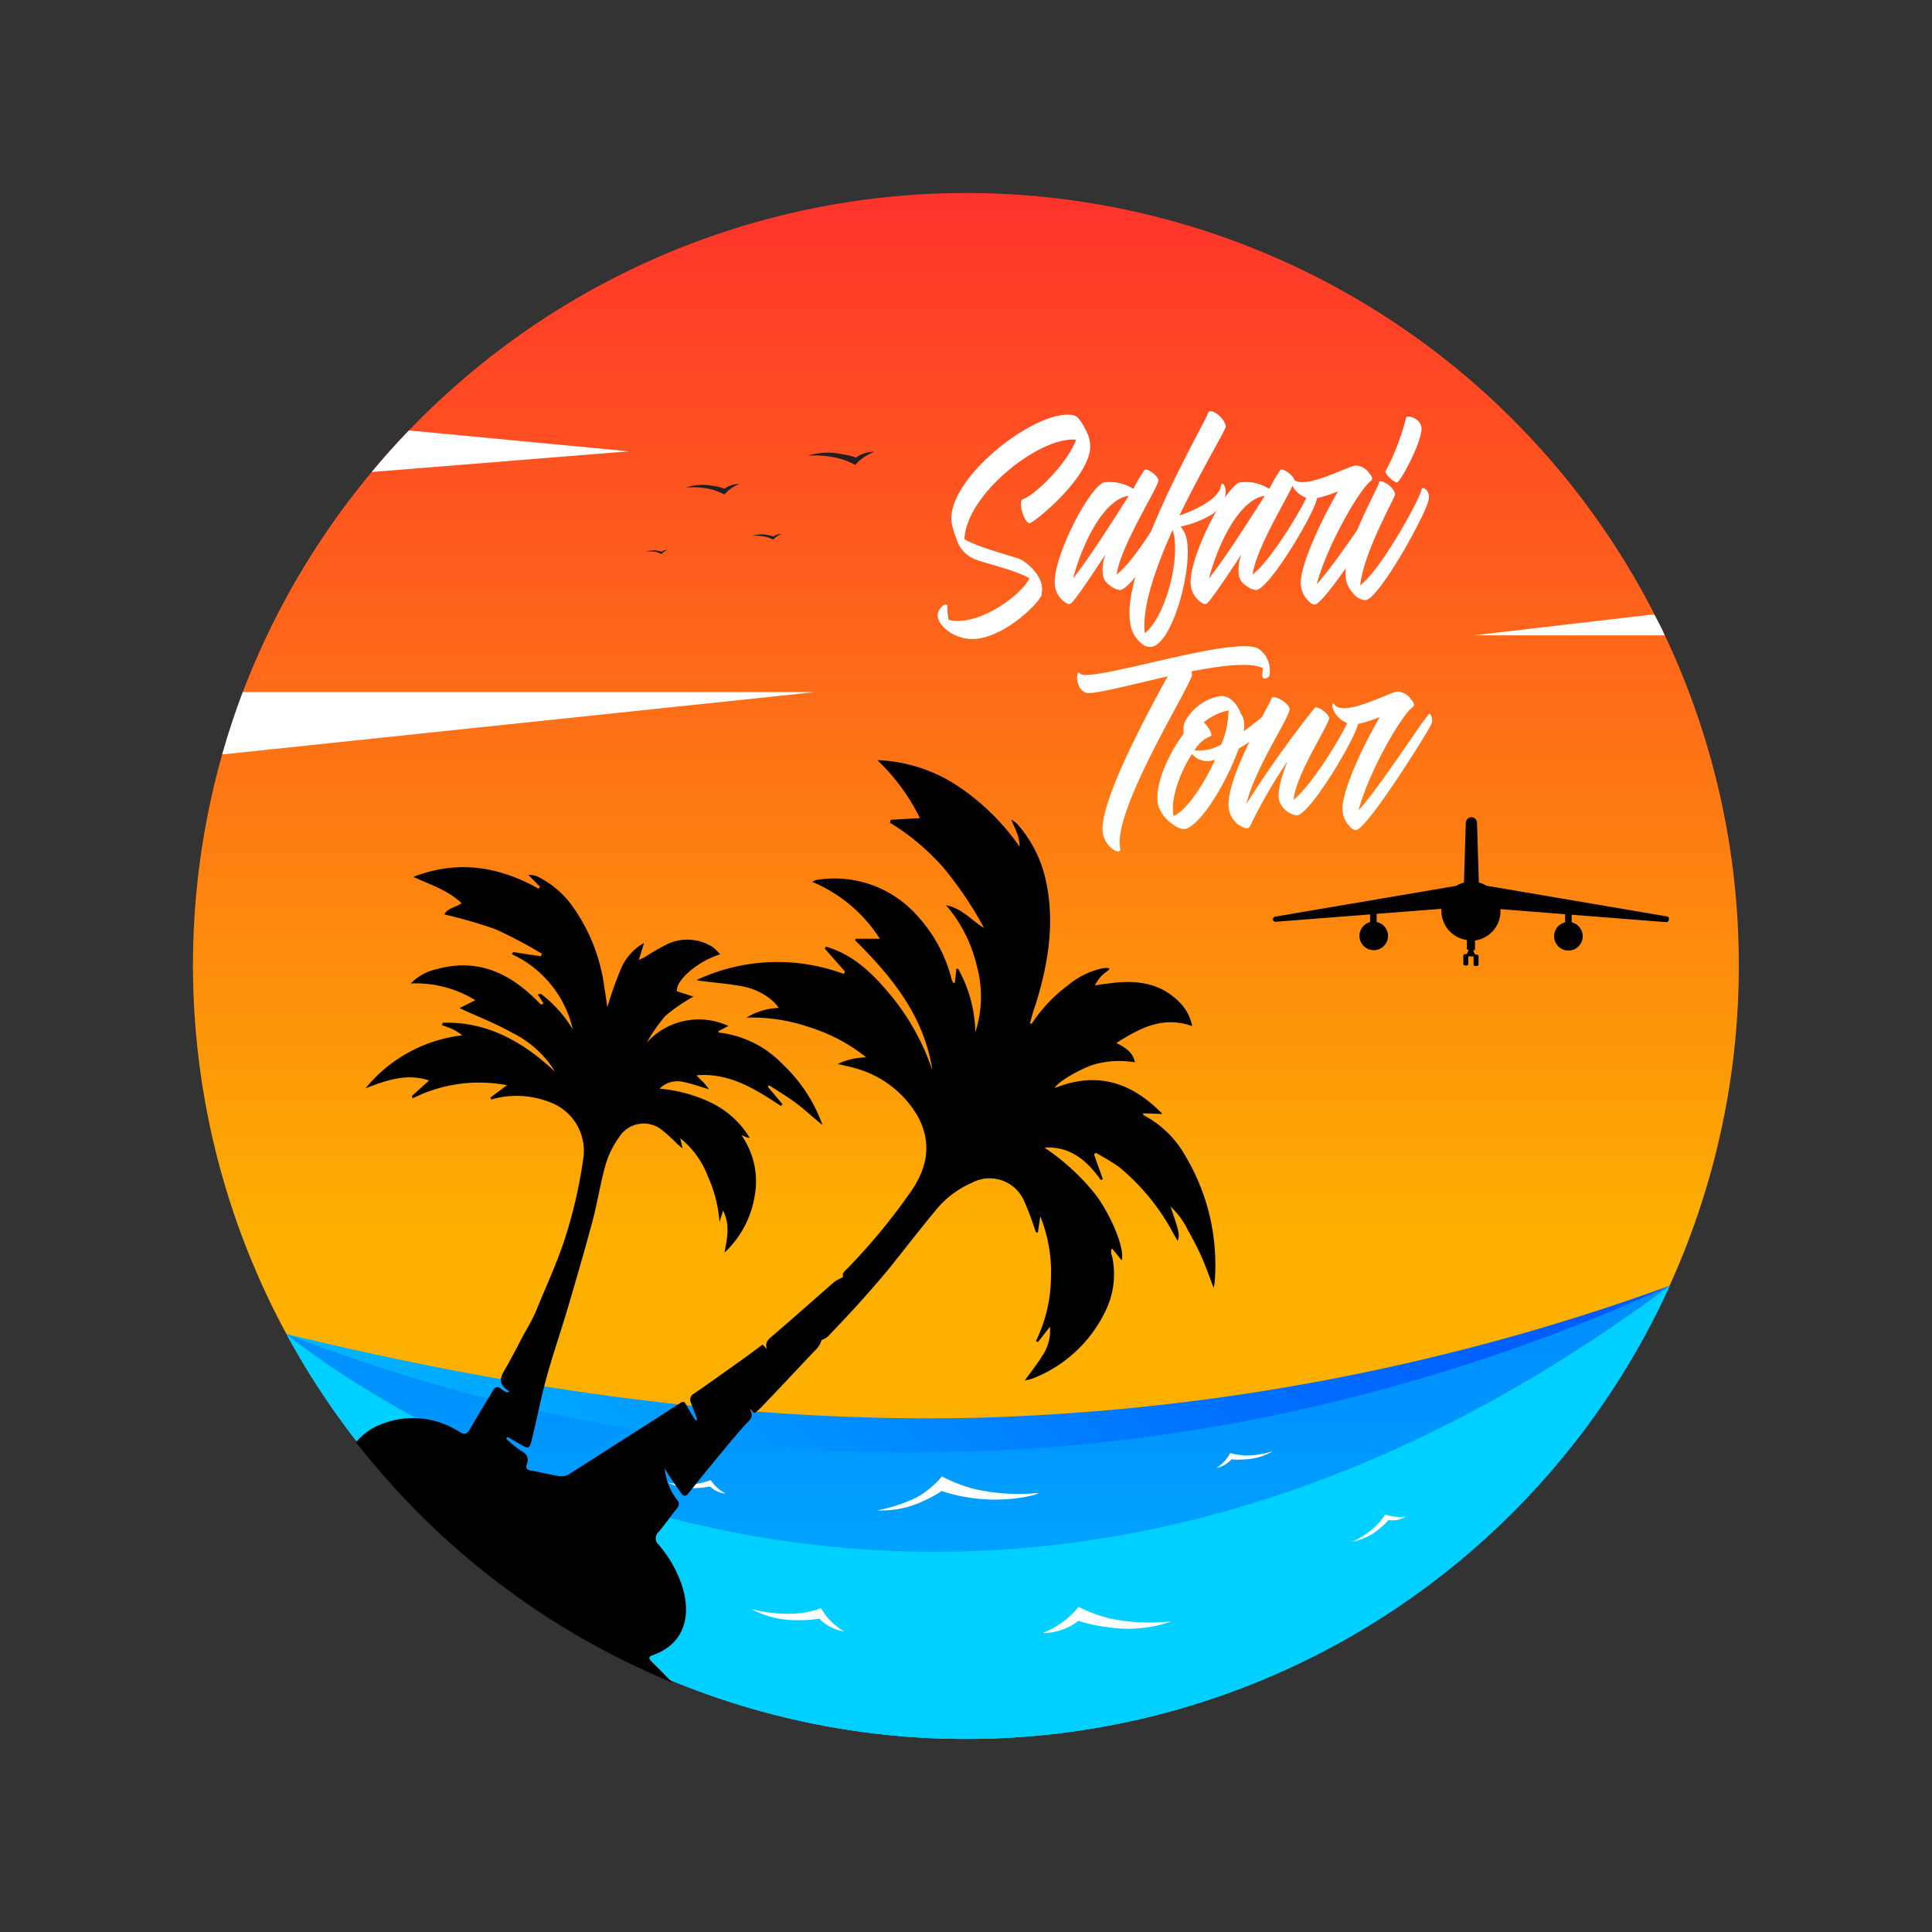 <svg id="Layer_1" data-name="Layer 1" xmlns="http://www.w3.org/2000/svg" xmlns:xlink="http://www.w3.org/1999/xlink" viewBox="0 0 200 200"><rect x="0" y="0" width="200" height="200" fill="#333333" stroke="none"/><defs><style>.cls-1{fill:url(#linear-gradient);}.cls-2{fill:#fff;}.cls-3{fill:url(#linear-gradient-2);}.cls-4{fill:url(#linear-gradient-3);}.cls-5{fill:#00d0ff;}.cls-6{fill:#231f20;}</style><linearGradient id="linear-gradient" x1="100" y1="180" x2="100" y2="20" gradientUnits="userSpaceOnUse"><stop offset="0.32" stop-color="#fdb000"/><stop offset="0.66" stop-color="#fe6f17"/><stop offset="0.99" stop-color="#ff352b"/></linearGradient><linearGradient id="linear-gradient-2" x1="63.67" y1="176.79" x2="140.1" y2="100.35" gradientUnits="userSpaceOnUse"><stop offset="0" stop-color="#00baff"/><stop offset="0.29" stop-color="#0094ff"/><stop offset="0.58" stop-color="#0074ff"/><stop offset="0.83" stop-color="#0060ff"/><stop offset="1" stop-color="#0059ff"/></linearGradient><linearGradient id="linear-gradient-3" x1="101.26" y1="180" x2="101.26" y2="133.1" gradientUnits="userSpaceOnUse"><stop offset="0" stop-color="#00baff"/><stop offset="0.28" stop-color="#00a9ff"/><stop offset="0.71" stop-color="#0095fe"/><stop offset="0.99" stop-color="#008efe"/></linearGradient></defs><path class="cls-1" d="M180,100A80,80,0,0,1,29.66,138.11h0A80.19,80.19,0,0,1,23,78.1q.93-3.28,2.13-6.45A80.09,80.09,0,0,1,38.48,48.86c1.23-1.48,2.51-2.92,3.85-4.3a80,80,0,0,1,128.92,19c.38.72.73,1.45,1.08,2.18A79.69,79.69,0,0,1,180,100Z"/><path d="M172.63,94.88l-18.75-3.19a2.75,2.75,0,0,0-.79-.33l-.19-6.18a.58.58,0,0,0-1.16,0l-.19,6.18a3.47,3.47,0,0,0-.84.35L132,94.89a.29.29,0,0,0-.23.27.27.27,0,0,0,.29.26l9.77-.76v.79h0a1.48,1.48,0,0,0,.34,2.91,1.47,1.47,0,0,0,.34-2.91h0V94.6l6.7-.52a1.69,1.69,0,0,0,0,.23,3.06,3.06,0,0,0,2.64,3v1h.2l-.21.46h-.18a.18.18,0,0,0-.18.18v.82a.18.18,0,0,0,.18.18h.16a.18.18,0,0,0,.18-.18V99a.43.43,0,0,0,0,0h.54a.07.07,0,0,0,0,0v.82a.18.18,0,0,0,.18.18h.16a.18.18,0,0,0,.18-.18V99a.18.18,0,0,0-.18-.18h-.18l-.21-.46h.2v-1a3.06,3.06,0,0,0,2.64-3c0-.09,0-.17,0-.25l6.69.53v.84h0a1.48,1.48,0,1,0,.68,0h0v-.79l9.78.77a.27.27,0,0,0,.28-.27A.26.26,0,0,0,172.63,94.88Z"/><path class="cls-2" d="M172.33,65.77H152.54l18.38-2.14.33,0C171.63,64.31,172,65,172.33,65.77Z"/><path class="cls-2" d="M84.33,71.65,23,78.1q.93-3.28,2.13-6.45Z"/><path class="cls-2" d="M65.09,46.72,38.48,48.86c1.23-1.48,2.51-2.92,3.85-4.3Z"/><path class="cls-3" d="M172.85,133.1a80,80,0,0,1-143.19,5h0c12.53,3,39.93,9.32,70.92,8.68A228.7,228.7,0,0,0,172.85,133.1Z"/><path class="cls-4" d="M172.85,133.1a80,80,0,0,1-143.19,5,180.59,180.59,0,0,0,47.46,11.37C120.4,153.79,154.94,141.24,172.85,133.1Z"/><path class="cls-5" d="M172.85,133.1a80,80,0,0,1-143.19,5S93.74,192,172.85,133.1Z"/><path class="cls-6" d="M66.93,57.11A2.17,2.17,0,0,1,68,57a2.92,2.92,0,0,1,.49.12.83.83,0,0,1,.25-.13.76.76,0,0,1,.36-.06,2.1,2.1,0,0,0-.31.15,1.79,1.79,0,0,0-.31.28,3.15,3.15,0,0,0-.53-.22A3.37,3.37,0,0,0,66.93,57.11Z"/><path class="cls-6" d="M71,50.47a5.5,5.5,0,0,1,2.77-.18,5.92,5.92,0,0,1,1.24.3,2.58,2.58,0,0,1,.63-.34,2.79,2.79,0,0,1,.92-.15,4.18,4.18,0,0,0-.79.4,4.33,4.33,0,0,0-.78.69,6.1,6.1,0,0,0-1.35-.53A8.28,8.28,0,0,0,71,50.47Z"/><path class="cls-6" d="M83.64,47.17A6.88,6.88,0,0,1,87.08,47a8.3,8.3,0,0,1,1.54.37,3.17,3.17,0,0,1,.77-.41,3.11,3.11,0,0,1,1.15-.19,4.74,4.74,0,0,0-2,1.36,7.75,7.75,0,0,0-1.67-.67A10.45,10.45,0,0,0,83.64,47.17Z"/><path class="cls-6" d="M77.88,55.47a3.17,3.17,0,0,1,1.51-.1,4,4,0,0,1,.67.17,1.37,1.37,0,0,1,.85-.26,1.69,1.69,0,0,0-.43.21,1.88,1.88,0,0,0-.43.38,3.34,3.34,0,0,0-.73-.29A4.86,4.86,0,0,0,77.88,55.47Z"/><path class="cls-2" d="M121.27,167.84a13.48,13.48,0,0,1-6.63.6,16.54,16.54,0,0,1-3-.65,6,6,0,0,1-3.7,1.26,9,9,0,0,0,1.87-1,8.92,8.92,0,0,0,1.84-1.71,15.29,15.29,0,0,0,3.27,1.21A20.14,20.14,0,0,0,121.27,167.84Z"/><path class="cls-2" d="M131.78,150.22a6.2,6.2,0,0,1-2.91.85,7.63,7.63,0,0,1-1.4,0,2.63,2.63,0,0,1-.59.51,2.58,2.58,0,0,1-.95.38,4.22,4.22,0,0,0,1.42-1.54,7.46,7.46,0,0,0,1.57.25A9.15,9.15,0,0,0,131.78,150.22Z"/><path class="cls-2" d="M140,159.6a6.06,6.06,0,0,0,2.74-1.3,7.78,7.78,0,0,0,1-.94,3.35,3.35,0,0,0,.77,0,2.72,2.72,0,0,0,1-.35,4.22,4.22,0,0,1-1,0,3.93,3.93,0,0,1-1.11-.24,7.53,7.53,0,0,1-1,1.23A9.12,9.12,0,0,1,140,159.6Z"/><path class="cls-2" d="M69.11,153.46a6,6,0,0,0,3,.58,8.34,8.34,0,0,0,1.38-.16,3.46,3.46,0,0,0,.64.45,2.9,2.9,0,0,0,1,.29,4.3,4.3,0,0,1-.81-.55,4.13,4.13,0,0,1-.75-.85,7.83,7.83,0,0,1-1.54.4A8.8,8.8,0,0,1,69.11,153.46Z"/><path class="cls-2" d="M77.76,166.56a9.83,9.83,0,0,0,4.8,1.16,12.52,12.52,0,0,0,2.26-.16,4,4,0,0,0,1,.78,4.51,4.51,0,0,0,1.58.55,6.82,6.82,0,0,1-1.27-.95A6.65,6.65,0,0,1,85,166.49a11,11,0,0,1-2.53.54A14.52,14.52,0,0,1,77.76,166.56Z"/><path class="cls-2" d="M100.91,154.15a15.82,15.82,0,0,1-3.4-1.31,9.62,9.62,0,0,1-1.94,1.75,8.11,8.11,0,0,1-.76.46,15.88,15.88,0,0,1-4,1.3,10,10,0,0,0,4.85-1,12.65,12.65,0,0,0,1.82-1,17.76,17.76,0,0,0,3.07.72c3.83.53,7-.36,6.94-.52A20.77,20.77,0,0,1,100.91,154.15Z"/><path d="M125.75,132.63a6.94,6.94,0,0,1-.11.69c-.46-1.18-.8-2.18-1.23-3.15s-.92-1.9-1.43-2.81a8.25,8.25,0,0,0-1.81-2.46c.83,2.43,1,2.9.74,3.55-.15-.26-.28-.46-.4-.68a22.77,22.77,0,0,0-5.71-7,27.09,27.09,0,0,0-2.37-1.43,1.37,1.37,0,0,0-.17.17c.29.85.6,1.69.9,2.54a1.22,1.22,0,0,1-.19.12c-1.43-2-3.16-3.54-5.85-3.37a23.39,23.39,0,0,1,5.4,5c1.7,2.37,2.94,5.64,2.59,6.66l-1-1.23a1.92,1.92,0,0,0-.09.27c0,.16,0,.33.09.49a8.69,8.69,0,0,1-.67,5.73,14,14,0,0,1-7.58,7,4.8,4.8,0,0,1-.77.18c.64-.9,1.28-1.69,1.81-2.55a4.66,4.66,0,0,0,.79-3l-1.24,1.58-.21-.11a15.2,15.2,0,0,0,1.55-6.41,15.53,15.53,0,0,0-1.1-6.5c-.08.56-.17,1.11-.25,1.67h-.19c-.07-.16-.12-.33-.18-.49a27.1,27.1,0,0,0-1-2.64,3.9,3.9,0,0,0-5.48-2,9.86,9.86,0,0,0-3.77,2.89c-1.66,2-3.19,4-4.8,6-1.07,1.3-2.19,2.56-3.31,3.81-1,1.08-2,2.15-3,3.2a2.06,2.06,0,0,1-.66.37,2.64,2.64,0,0,1-.38.77c-2,2.1-3.92,4.16-5.9,6.23-.21.21-.45.4-.67.59-.21-.21-.35-.34-.51-.48.62.9-.14,1.29-.59,1.82-.74.84-1.46,1.68-2.16,2.55-1.2,1.43-2.38,2.89-3.54,4.35-.27.36-.53.41-.8,0-.42-.6-.84-1.19-1.25-1.8-.16-.24-.29-.5-.43-.76a6.1,6.1,0,0,0,1.28,3.28.61.61,0,0,1,0,.85c-.64.8-1.23,1.65-1.9,2.44a.89.89,0,0,0,0,1.36,12.66,12.66,0,0,1,2.35,4.07c1,2.89.57,6.12-3,7.36-.44.15-.38.36-.11.64.73.73,1.44,1.44,2.14,2.18a80.26,80.26,0,0,1-32.73-24.88,6.52,6.52,0,0,1,2.7-1.89,8.85,8.85,0,0,1,8,.82c.51.3.78.27,1.09-.26.77-1.36,1.6-2.68,2.38-4,.22-.38.46-.5.84-.19a3.59,3.59,0,0,0,.63.37l.24-.1c-1.53-.91-.69-1.83-.19-2.74s1-1.85,1.48-2.78,1-1.73,1.42-2.68c1-2.49,2.15-4.93,3-7.5A49.39,49.39,0,0,0,60.37,120a5.36,5.36,0,0,0-3.24-5.82,9.49,9.49,0,0,0-5.13-.62,8.8,8.8,0,0,0-1.13.26l-.12-.19,1.73-1.29a15.34,15.34,0,0,0-9.76,1.36,1.7,1.7,0,0,1-.09-.24l1.79-1.61c-2.36-.78-4.46,0-6.58.81a15.15,15.15,0,0,1,10-5.48,4.23,4.23,0,0,0-1-.64c-.35-.17-.72-.28-1.1-.42,0-.09.09-.17.12-.25,4.63-.12,8.31,2,11.6,5.07a10.74,10.74,0,0,0-4.39-4c-1.76-1-3.63-1.71-5.5-2.58l1.63-.82a11.68,11.68,0,0,0-6.68-1.73,5.2,5.2,0,0,1,2.6-1.46C49.59,99.08,53,100.85,56,104l.26-.13c-.19-.3-.39-.62-.59-.92l.31-.08a13.05,13.05,0,0,1,3.32,3.7A11.39,11.39,0,0,0,53,98.78a1,1,0,0,1,.13-.22L56,99c0-.1.07-.19.1-.27a49.18,49.18,0,0,0-4.81-2.54A50.89,50.89,0,0,0,46,94.66c.3-.65,1.16-.71,1.79-1.16-1.44-1.36-3.26-1.92-5-2.73C47.39,89,51.65,89.69,55.76,92l.14-.21-1.21-1.22a2.21,2.21,0,0,1,1,.19,10,10,0,0,1,3.22,2.58,18.53,18.53,0,0,1,3.66,8.93c.11.61.19,1.23.3,2a36.25,36.25,0,0,1,1.28-3.66,5.63,5.63,0,0,1,2.52-3c-.18.62-.34,1.1-.54,1.76.33-.15.48-.21.62-.29a22.84,22.84,0,0,1,2.34-1.35,4.86,4.86,0,0,1,4.7.32,5.34,5.34,0,0,1,.76.75c-2.32.68-4.61,2.71-4.48,3.81l1.71.56a18,18,0,0,0-2.91,2,18.08,18.08,0,0,0-1.92,2.76,7.25,7.25,0,0,1,8.45-1.72l-1,.52a.76.76,0,0,0,0,.16A10.81,10.81,0,0,1,81,110.15a16,16,0,0,1,4.14,6.3c-.93-.72-1.76-1.52-2.67-2.21s-1.9-1.27-2.86-1.9l-.12.17L81,114.3a2.31,2.31,0,0,1-.16.19c-2.66-1.75-5.34-3.46-8.73-3.18a5.52,5.52,0,0,0,.67.69,8.45,8.45,0,0,1,.62.76c-1-.28-1.81-.6-2.68-.76a2.59,2.59,0,0,0-2.44.7,15.26,15.26,0,0,1,5.33,1.45,9.48,9.48,0,0,1,4,3.64.94.94,0,0,1-.43-.11l-.43-.17a8.32,8.32,0,0,1,1.36,6.37A10.22,10.22,0,0,1,75,129.67c.27-1.47.6-2.9-.15-4.35-.13.4-.24.79-.37,1.19a13.69,13.69,0,0,0-1.21-4.75,9.21,9.21,0,0,0-2.85-3.93c.07.29.13.58.24,1.06l-.54-.46a18.24,18.24,0,0,0-1.53-1.4,3,3,0,0,0-4.51.71,9.26,9.26,0,0,0-1.38,2.8c-.54,1.89-.83,3.84-1.33,5.74-.82,3.08-1.72,6.15-2.62,9.22-.69,2.32-1.48,4.6-2.13,6.94S55.57,147,55,149.22c-.17.7-.3.78-.94.41s-1-.58-1.53-.89a1,1,0,0,1-.13.18,11.06,11.06,0,0,0,1.47,1.22c.64.35.92.74.67,1.43-.17.49.06.61.51.68.93.15,1.84.4,2.77.55a1.62,1.62,0,0,0,1-.14q5.69-3.61,11.35-7.26c.65-.41.63-.41,1,.27.26.48.56.93.84,1.38l.16-.1c-.21-.59-.43-1.17-.65-1.76a.7.7,0,0,1,.34-.94c1.72-1.17,3.4-2.39,5.09-3.59.68-.48,1.35-1,2-1.47l.46.49c-.28-.66.09-1,.51-1.35,2.17-1.86,4.3-3.76,6.45-5.63a5.9,5.9,0,0,1,.91-.5c-.08-.34-.08-.4.55-1a62.79,62.79,0,0,0,6.37-7.72c1.81-2.51,2.33-5.2.76-8a10.72,10.72,0,0,0-6.23-4.84c-.6-.2-1.25-.31-2-.5a7,7,0,0,1,2.95-.68,18.07,18.07,0,0,0-5.87-3.12,18.5,18.5,0,0,0-6.53-1,6.78,6.78,0,0,1,3.34-1,5.39,5.39,0,0,0-.5-.6,6.51,6.51,0,0,0-3.05-1.59c-1.48-.3-3-.41-4.53-.61-.14,0-.28-.06-.42-.09a19.69,19.69,0,0,1,15.25-.62c0-.09.06-.18.1-.26l-2.09-2.37L85.5,98c2.91.83,4.94,2.88,6.8,5.14a24.43,24.43,0,0,1,4.22,7.66c-.84-5.55-4.15-9.66-8-13.46l.07-.16h2.49a15.28,15.28,0,0,0-7-5.89c.25-.13.3-.18.35-.18a11.43,11.43,0,0,1,10.5,3.66,15.25,15.25,0,0,1,3.56,6.51c0,.16.13.31.19.47l.16,0c.06-.49.12-1,.16-1.46h.19a14.12,14.12,0,0,1,1.78,6.56,12,12,0,0,0,.15-6.86,14.82,14.82,0,0,0-3.19-6.29c1.7.35,2.67,1.6,3.94,2.37a38,38,0,0,0-4.14-6.17,23.86,23.86,0,0,0-5.61-4.74l.11-.3,3-.17a21,21,0,0,0-4.41-6,16.16,16.16,0,0,1,8.33,2.68,24,24,0,0,1,6.4,6.28,4.07,4.07,0,0,0-.26-1.37c-.15-.43-.36-.84-.61-1.44a4.34,4.34,0,0,1,.57.4,12.89,12.89,0,0,1,2.86,5.26c1.17,4.53.48,9-.86,13.34-.11.36-.25.71-.35,1.08s-.19.66-.28,1l.17.07a15.91,15.91,0,0,1,3.77-4,8.38,8.38,0,0,1,3.64-1.77,4.3,4.3,0,0,1,.62,0,.94.94,0,0,0,0,.16,8.33,8.33,0,0,0-.85.7,5.43,5.43,0,0,0-.63.93c.54-.09,1-.16,1.48-.21,2.67-.37,5.17-.13,7.21,1.88a4.69,4.69,0,0,1,1.38,2.54c-3-1.07-5.37.18-7.84,1.75.93.47,1.68.92,1.92,2a9.51,9.51,0,0,0-4.48.3c-1.57.6-3.47,1.71-3.84,2.37,4.42-1.78,8-.58,11.17,2.68l-2-.07v.17a10.64,10.64,0,0,1,4.4,4.29A22,22,0,0,1,125.75,132.63Z"/><path class="cls-2" d="M112.86,46.32c-.14,3.23-5.93,7.89-6.3,7.85-.56-.08-1.22-2.32-.66-2.5,1.22-.41,4.54-3.61,5.5-6.15-3.74-.39-11.41,5.67-11.56,10.31,1.78,1,5.52,1.85,6,2.17,2.22,1.52,2.1,3.06,2,3.32,0,.08,0,.15,0,.22-.25,1-5.06,5.65-8.46,4.4a3.84,3.84,0,0,1-2-1.37,1.6,1.6,0,0,1-.31-.93c0-.63.9-1.39,1-.92a9.52,9.52,0,0,0,.12,1.44c2.88.78,7.45-2.4,8.38-4.3-1.78-1-4.91-1.57-5.89-2.08a3.16,3.16,0,0,1-1.66-2A6.86,6.86,0,0,1,98.5,54c-.47-4.56,9-11.89,12.7-11,.39.1.86.81,1.2,1.52A3.57,3.57,0,0,1,112.86,46.32Z"/><path class="cls-2" d="M122.29,51.45c-.05,1.32-5.06,9.73-6.37,9.63a1.9,1.9,0,0,1-1-.46,1.6,1.6,0,0,1-.73-1,4.46,4.46,0,0,1,.24-2.22c-1.71,2.61-3.37,5.08-3.64,5.11a.48.48,0,0,1-.27,0,2.47,2.47,0,0,1-1.32-1.93c-.31-2.78,3.67-10.38,5.13-10.65a4.6,4.6,0,0,1,3,.68,14.2,14.2,0,0,1,1.18-2c.48-.08,1.51.83,1.41,1.17-.27,1.1-3.93,6.77-4.32,9.7,2.2-1.74,5.81-8,5.91-8.82C121.56,50.14,122.36,50.57,122.29,51.45Zm-11.21,8.43c1.61-2,4.15-6,5.76-8.55C114.18,51.7,112,56.44,111.08,59.88Z"/><path class="cls-2" d="M125.61,53.16a10.29,10.29,0,0,1-3.39,1.35,4.18,4.18,0,0,1,.37.56c1.31,2.44-1.13,11.9-3.52,11.9a1.33,1.33,0,0,1-.83-.3A3.18,3.18,0,0,1,117,64.45c-1-5.81,8-21.16,8-21.57.13-.88,1.84.34,1.89,1.29,0,.32-2.5,4.45-4.79,9.19,1.39-.46,4.08-1.64,4.3-3.08C126.52,49.4,127.81,51.45,125.61,53.16Zm-4.22,1.71c-1.76,3.89-3.2,8-2.88,10.68C120.68,63.84,122.29,57.63,121.39,54.87Z"/><path class="cls-2" d="M136.36,51.45c-.05,1.32-5.05,9.73-6.37,9.63a1.93,1.93,0,0,1-1-.46,1.6,1.6,0,0,1-.73-1,4.46,4.46,0,0,1,.24-2.22c-1.71,2.61-3.37,5.08-3.64,5.11a.48.48,0,0,1-.27,0,2.47,2.47,0,0,1-1.32-1.93c-.31-2.78,3.67-10.38,5.13-10.65a4.6,4.6,0,0,1,3,.68,14.2,14.2,0,0,1,1.18-2c.48-.08,1.51.83,1.41,1.17-.26,1.1-3.93,6.77-4.32,9.7,2.2-1.74,5.81-8,5.91-8.82C135.63,50.14,136.44,50.57,136.36,51.45Zm-11.21,8.43c1.61-2,4.15-6,5.77-8.55C128.25,51.7,126.05,56.44,125.15,59.88Z"/><path class="cls-2" d="M143.91,51.58c-.58,1.22-6.59,10.77-7.79,11-.27,0-.51-.18-.71-.42a2.5,2.5,0,0,1-.73-1.51c-.3-1.67,2-6.67,3.83-9.78-1.32.52-2.64.93-3.25.69-1.9-.76-1.8-2.54-1.46-2.05,1,1.39,5.69-1.27,6.55-1.32a1.75,1.75,0,0,1,1.41.83c.27.29.39.58.17.75-1.32,1-4.66,7-5.62,10.7,2.37-2.59,7.16-10.18,7.38-10A1.06,1.06,0,0,1,143.91,51.58Z"/><path class="cls-2" d="M147.92,51.58c-.08,1.32-5.28,10.65-6.6,10.55a1.72,1.72,0,0,1-1.27-.76,2.64,2.64,0,0,1-.71-1.37c-.58-2.78,3.45-9.67,3.42-10.08s1.54.34,1.66,1.27c0,.29-3.27,6-3.61,9.4,2.2-1.66,6.2-9,6.33-9.87C147.19,50.26,148,50.7,147.92,51.58Zm-4.47-2.84a24.31,24.31,0,0,0,2.1-5.47c0-.32,1.34-.12,1.59.9.24,1.2-2.08,5.62-2.52,5.77C144.35,50,143.25,49,143.45,48.74Z"/><path class="cls-2" d="M131.38,70c-.1.17-.78.59-.71-.27,0-.12.05-.34.07-.56-1.27-.64-4.25-.29-7.42.34a1,1,0,0,1,.07.37c0,.9-8.26,14-7.43,17.95.2.88-1.9-.19-1.83-2.1.08-3.49,4.84-12.24,6.74-15.71-4,.91-7.79,1.93-8.45,1.69-1.22-.44-1-2.52-.63-2,.83,1.1,15.56-3.86,18.39-2.61a2.67,2.67,0,0,1,1.27,2.39A1,1,0,0,1,131.38,70Z"/><path class="cls-2" d="M128.23,77.5c-1.2,3.37-3.91,8-5.6,8.33a1.83,1.83,0,0,1-1.1-.42,3.72,3.72,0,0,1-1.66-2.13c-.39-2.19,1.27-5.49,2.67-7.35a2.45,2.45,0,0,1,.09-1.15,5.14,5.14,0,0,1,3.6-2.71c1.31-.19,2.07,1.32,2.22,1.81a1.71,1.71,0,0,1,.29.61,3.14,3.14,0,0,1,0,1.22c1.36-1,2.44-1.93,2.54-1.95s.76.46.8.68A17.13,17.13,0,0,1,128.23,77.5Zm-2.44,1.14a2.26,2.26,0,0,1-1.81-.09,3.48,3.48,0,0,1-.59-.49c-1.22,1.85-2.27,4.69-1.9,6.42C122.85,83.87,124.59,81.26,125.79,78.64Zm-1.18-3.86c.54.47,1,1.4.69,1.44a3.28,3.28,0,0,0-1.64,1.45,4.66,4.66,0,0,0,2.76-.59,9.54,9.54,0,0,0,.76-3.54A6,6,0,0,0,124.61,74.78Z"/><path class="cls-2" d="M140.61,74.78c-.07,1.32-5.08,9.73-6.4,9.63a2.3,2.3,0,0,1-1.78-1.49c-.24-.83.19-2.44.85-4.11a54.25,54.25,0,0,0-3.88,6.72c-.1.27-.44.25-.73.1a2.44,2.44,0,0,1-1.47-2c-.39-3,4.35-10.92,4.42-11.29.08-.54,1.69.32,1.88,1s-3.54,6-4.47,9.87a112.67,112.67,0,0,1,7-9.85c.07-.07.1-.12.12-.12.49-.1,1.52.81,1.44,1.15-.29,1.1-3.39,5.71-3.68,8.4,2.17-1.71,5.81-8,5.93-8.84C139.88,73.46,140.66,73.9,140.61,74.78Z"/><path class="cls-2" d="M148.19,74.93c-.59,1.22-6.6,10.77-7.8,11-.27,0-.51-.17-.7-.42A2.45,2.45,0,0,1,139,84c-.29-1.66,2-6.67,3.84-9.77-1.32.51-2.64.93-3.25.68-1.91-.76-1.81-2.54-1.47-2,1,1.39,5.7-1.27,6.55-1.32a1.81,1.81,0,0,1,1.42.83c.27.29.39.59.17.76-1.32,1-4.67,7-5.62,10.7,2.37-2.59,7.16-10.19,7.38-10A1.08,1.08,0,0,1,148.19,74.93Z"/></svg>